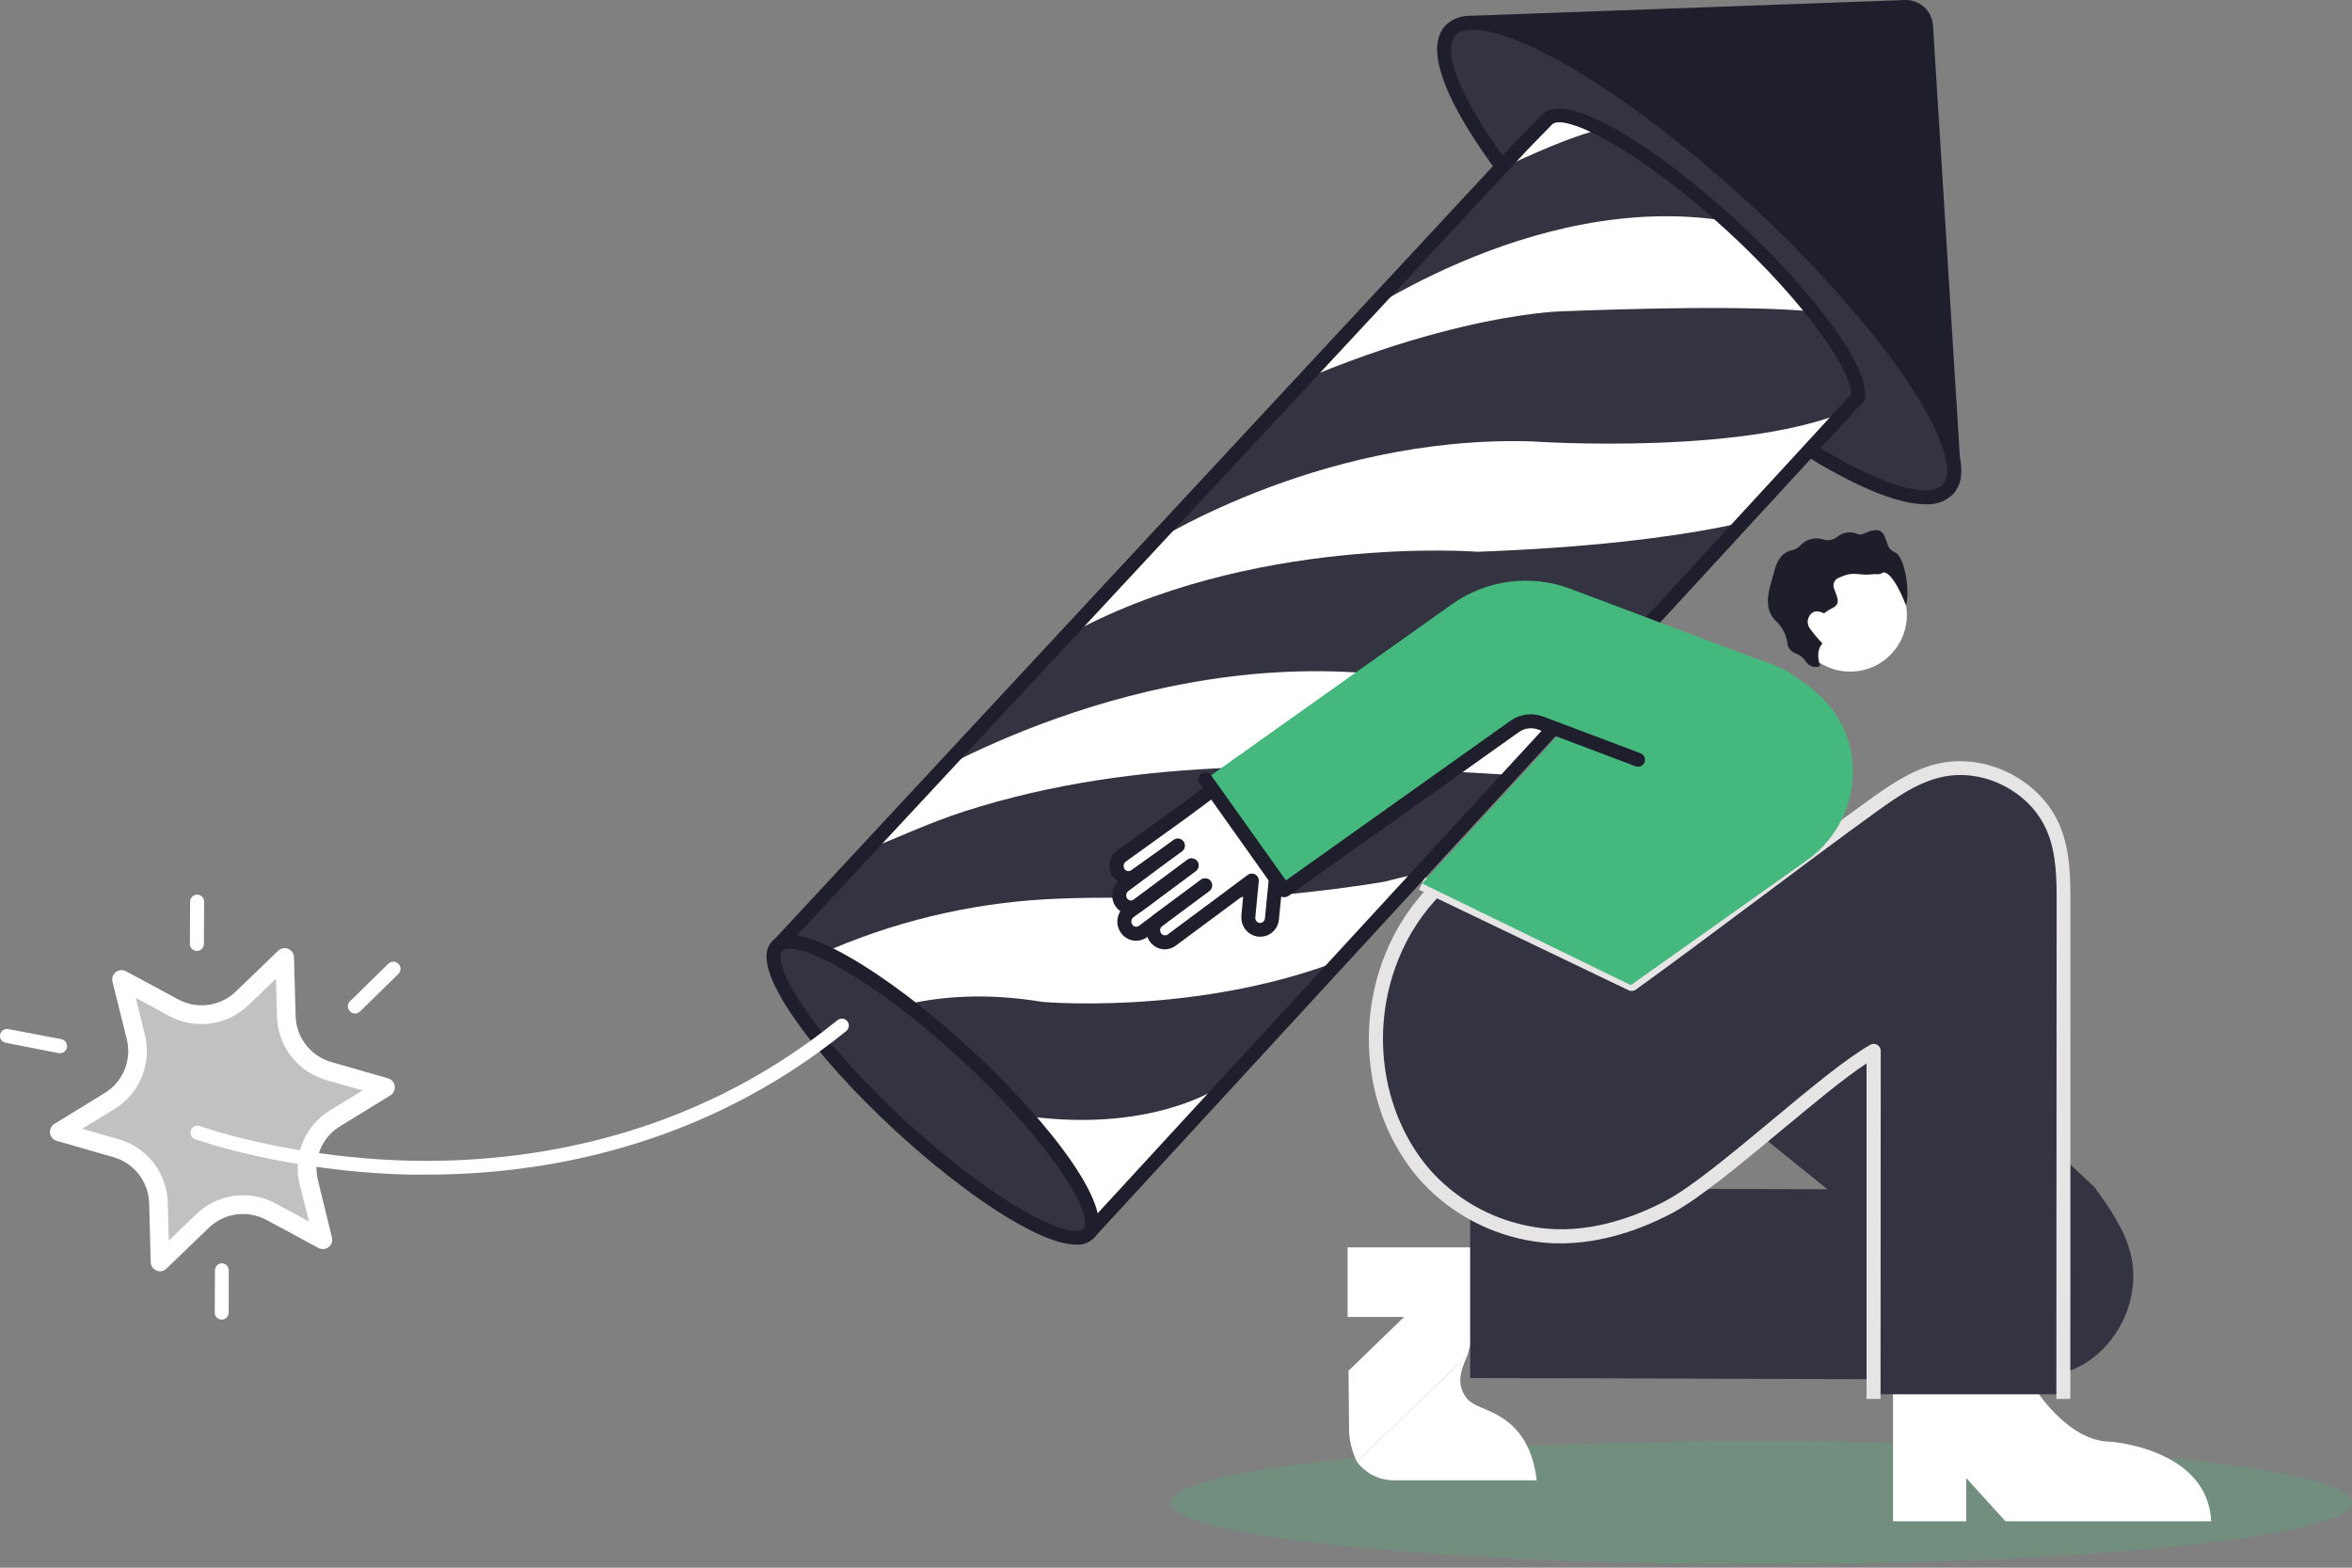 <?xml version="1.0" encoding="utf-8"?>
<svg viewBox="0 0 618 412" fill="none" xmlns="http://www.w3.org/2000/svg">
<rect x="0" y="0" width="618" height="412" fill="#808080" stroke="none"/>
<g style="mix-blend-mode:multiply" opacity="0.25">
<path d="M462.833 411.044C548.53 411.044 618 403.801 618 394.866C618 385.931 548.53 378.688 462.833 378.688C377.137 378.688 307.666 385.931 307.666 394.866C307.666 403.801 377.137 411.044 462.833 411.044Z" fill="#47B77D"/>
</g>
<path d="M581.001 399.801H526.944L516.644 388.449V399.801H497.404V364.837H534.671C534.671 364.837 543.305 378.908 554.658 378.908C554.658 378.908 580.095 380.721 581.001 399.801Z" fill="white"/>
<path d="M356.531 384.138C357.604 385.595 358.992 386.791 360.59 387.639C362.189 388.487 363.957 388.965 365.765 389.037H403.792C402.261 376.484 395.697 372.626 390.149 370.299C388.287 369.515 386.352 368.842 385.164 367.176C382.862 363.918 383.474 360.795 385.581 356.227" fill="white"/>
<path d="M385.58 356.227L393.455 327.814H354.094V346.099H368.937L354.326 360.244L354.486 376.398C354.658 379.086 355.353 381.715 356.531 384.138" fill="white"/>
<path d="M539.694 217.997C534.992 206.485 521.19 199.627 509.139 202.652C502.685 204.281 497.1 208.237 491.699 212.119C488.229 214.617 484.759 217.112 481.289 219.602C479.417 222.174 477.138 224.424 474.541 226.264L428.506 258.902L377.142 233.918C372.199 238.953 368.303 244.918 365.679 251.468C357.915 270.634 361.111 294.258 375.06 309.506C382.52 317.475 392.439 322.711 403.228 324.373C415.304 326.321 427.795 322.867 438.438 317.27C451.787 310.253 479.256 283.616 492.324 276.194V366.429H542.193L542.23 237.592C542.23 230.991 542.205 224.121 539.694 217.997Z" fill="#333342"/>
<path d="M450.903 288.919L480.161 312.543L386.289 312.298V362.167C429.153 362.167 481.888 362.51 524.813 362.534C531.475 362.534 538.284 362.534 544.481 359.987C555.993 355.296 562.852 341.494 559.814 329.431C558.198 322.977 554.23 317.405 550.347 312.004L488.611 254.076" fill="#333342"/>
<path d="M494.122 367.654H490.448V279.477C484.325 283.494 475.997 290.499 467.877 297.222C457.296 306.028 446.36 315.127 439.244 318.875C430.512 323.467 417.127 328.452 402.884 326.223C391.701 324.49 381.426 319.047 373.712 310.767C359.603 295.348 355.697 271.259 363.975 250.758C366.756 243.81 370.923 237.501 376.222 232.216L378.794 234.837C373.872 239.775 370.005 245.663 367.429 252.142C359.665 271.296 363.302 293.781 376.467 308.244C383.622 315.914 393.153 320.948 403.52 322.536C416.759 324.667 429.349 319.952 437.579 315.629C444.364 312.065 455.141 303.088 465.575 294.405C475.568 286.078 485.011 278.215 491.428 274.578C491.707 274.42 492.023 274.337 492.344 274.339C492.664 274.34 492.979 274.426 493.257 274.587C493.534 274.748 493.764 274.979 493.925 275.256C494.085 275.534 494.17 275.849 494.171 276.17L494.122 367.654Z" fill="#E6E4E4"/>
<path d="M543.991 367.653H540.317L540.391 237.592C540.391 231.175 540.391 224.537 537.941 218.622C533.569 207.93 520.796 201.476 509.529 204.379C503.319 205.934 497.931 209.804 492.726 213.552C485.047 219.075 472.972 228.076 461.301 236.82C449.629 245.565 437.517 254.554 429.814 260.089C429.547 260.281 429.234 260.398 428.907 260.428C428.579 260.458 428.25 260.4 427.952 260.261L372.842 233.832L374.434 230.526L428.553 256.477C436.256 250.917 447.866 242.258 459.096 233.881C470.792 225.162 482.88 216.148 490.583 210.612C495.812 206.84 501.752 202.578 508.635 200.815C521.641 197.557 536.312 204.918 541.334 217.238C544.028 223.827 544.016 231.138 544.016 237.592L543.991 367.653Z" fill="#E6E4E4"/>
<path d="M513.228 120.978C513.45 122.102 513.52 123.252 513.436 124.395C513.407 125.924 512.839 127.395 511.832 128.546C503.712 137.352 467.865 117.524 431.762 84.201C395.658 50.877 372.977 16.843 381.109 7.964C382.265 6.811 383.792 6.104 385.42 5.968H385.53C386.166 5.912 386.805 5.912 387.441 5.968C401.292 6.286 431.162 24.693 461.166 52.371C490.363 79.302 510.778 106.808 513.228 120.978Z" fill="#333342"/>
<path d="M505.879 132.515C498.849 132.515 489.272 128.204 481.385 123.819C466.138 115.369 448.074 101.775 430.512 85.597C412.95 69.419 397.935 52.482 388.309 37.969C381.181 27.241 373.907 13.108 379.736 6.777C381.169 5.299 383.086 4.386 385.137 4.205H385.321C386.057 4.12 386.798 4.1 387.538 4.143C402.234 4.474 432.336 23.322 462.39 51.036C491.293 77.686 512.431 105.67 515.051 120.672C515.299 121.905 515.382 123.165 515.296 124.419V124.591C515.242 126.545 514.496 128.415 513.19 129.869C512.229 130.805 511.08 131.524 509.82 131.981C508.559 132.437 507.215 132.619 505.879 132.515ZM386.803 7.769C386.422 7.772 386.042 7.797 385.664 7.842C384.452 7.909 383.305 8.409 382.431 9.25C376.062 16.17 395.253 48.11 432.973 82.903C450.327 98.909 468.146 112.295 483.185 120.598C497.085 128.302 507.287 130.812 510.496 127.346C511.181 126.551 511.57 125.543 511.598 124.493V124.248C511.678 123.273 511.616 122.291 511.414 121.333C509.026 107.298 487.851 79.51 459.977 53.755C430.903 26.947 401.083 8.099 387.366 7.793L386.803 7.769Z" fill="#1F1E2C"/>
<path d="M455.253 59.474C432.976 38.937 411.164 26.408 406.425 31.503L400.191 37.847L204.156 248.614C208.92 243.446 231.099 256.158 253.707 277.002C276.315 297.847 290.766 318.936 286.002 324.104L487.989 104.616L488.197 104.408C489.25 97.207 475.374 78.041 455.253 59.474Z" fill="white"/>
<mask id="mask0_1160_35597" style="mask-type:alpha" maskUnits="userSpaceOnUse" x="204" y="30" width="285" height="295">
<path d="M455.253 59.474C432.976 38.937 411.164 26.408 406.425 31.503L400.191 37.847L204.156 248.614C208.92 243.446 231.099 256.158 253.707 277.002C276.315 297.847 290.766 318.936 286.002 324.104L487.989 104.616L488.197 104.408C489.25 97.207 475.374 78.041 455.253 59.474Z" fill="white"/>
</mask>
<g mask="url(#mask0_1160_35597)">
<path d="M226.102 268.209C226.102 268.209 243.651 258.265 273.95 263.31C273.95 263.31 324.664 267.866 365.532 246.349L331.632 286.579L322.717 284.228C322.717 284.228 305.204 298.128 269.712 293.315L247.105 301.276L226.102 268.209Z" fill="#333342"/>
<path d="M197.187 236.221C206.788 231.885 216.537 227.832 226.322 223.974C235.274 220.398 244.239 216.173 253.363 213.246C299.901 198.28 348.19 200.717 396.234 203.62C397.569 203.705 404.464 205.004 405.297 204.183L376.321 233.012L372.537 230.146C371.594 229.436 364.76 231.567 363.621 231.751C355.489 233.086 347.296 234.139 339.127 234.935C318.994 236.894 298.713 235.363 278.567 236.159C258.165 236.856 238.06 241.254 219.231 249.141C209.832 253.047 200.965 258.124 192.839 264.254L182.846 246.398L197.187 236.221Z" fill="#333342"/>
<path d="M237.109 207.784C237.109 207.784 293.286 171.472 359.578 176.959C359.578 176.959 414.529 182.592 449.408 163.414L469.97 133.899C469.97 133.899 448.49 142.802 388.309 145.007C388.309 145.007 328.079 140.279 279.802 167.32L243.527 157.658L237.109 207.784Z" fill="#333342"/>
<path d="M300.279 144.161C300.279 144.161 345.188 114.328 402.369 115.994C402.369 115.994 462.023 120.17 488.709 106.453L492.64 96.754L485.855 85.389C485.855 85.389 496.461 78.592 410.268 81.813C410.268 81.813 371.935 82.609 316.421 112.209L300.279 144.161Z" fill="#333342"/>
<path d="M352.27 86.27C352.27 86.27 402.028 49.616 453.796 58.103C453.796 58.103 450.354 42.476 420.815 33.964C420.815 33.964 405.678 36.414 362.459 61.52L352.27 86.27Z" fill="#333342"/>
</g>
<path d="M287.361 325.402L284.654 322.953L486.42 103.6C486.494 97.366 474.443 79.682 454.003 60.822C430.207 38.888 410.735 29.543 407.771 32.752L401.501 39.194L205.552 249.974L202.857 247.524L398.843 36.597L405.114 30.217C411.47 23.322 435.731 39.022 456.489 58.127C474.149 74.416 491.331 95.627 490.021 104.665C489.96 105.059 489.775 105.424 489.494 105.706L489.274 105.927L287.361 325.402Z" fill="#1F1E2C"/>
<path d="M506.076 6.764L513.228 120.978C510.779 106.809 490.4 79.339 461.167 52.396C431.174 24.681 401.255 6.274 387.404 5.956L500.614 1.841C501.986 1.79 503.324 2.276 504.343 3.195C505.363 4.114 505.985 5.394 506.076 6.764Z" fill="#1F1E2C"/>
<path d="M511.378 121.247C508.99 107.213 487.816 79.425 459.942 53.669C430.905 26.947 401.084 8.099 387.367 7.793V4.119L500.552 0.004C502.4 -0.057 504.2 0.602 505.571 1.843C506.942 3.084 507.777 4.809 507.9 6.654L515.016 120.868L511.378 121.247ZM400.275 7.352C416.429 13.88 439.465 29.862 462.379 51.036C484.803 71.709 502.549 93.19 510.582 108.78L504.239 6.887C504.191 5.991 503.791 5.15 503.125 4.549C502.46 3.948 501.583 3.635 500.687 3.678L400.275 7.352Z" fill="#1F1E2C"/>
<path d="M285.999 324.171C290.764 319.005 276.305 297.917 253.705 277.069C231.104 256.221 208.92 243.508 204.155 248.673C199.39 253.838 213.849 274.927 236.45 295.775C259.05 316.623 281.235 329.336 285.999 324.171Z" fill="#333342"/>
<path d="M282.78 327.092C272.86 327.092 252.763 313.302 235.201 297.112C224.179 286.935 214.7 276.378 208.528 267.364C201.694 257.42 199.771 250.696 202.808 247.414C205.846 244.132 212.679 245.504 223.15 251.505C232.629 256.942 243.97 265.527 254.992 275.704C275.995 295.079 293.876 318.372 287.397 325.402C286.791 325.994 286.066 326.451 285.27 326.743C284.474 327.034 283.625 327.153 282.78 327.092ZM207.45 249.349C206.754 249.269 206.054 249.467 205.503 249.9C204.547 250.941 204.743 255.35 211.553 265.295C217.578 274.075 226.861 284.424 237.7 294.417C248.538 304.411 259.585 312.788 268.831 318.115C279.29 324.116 283.699 323.957 284.654 322.916C287.667 319.646 276.62 300.688 252.457 278.399C241.631 268.405 230.572 260.028 221.326 254.701C214.088 250.549 209.752 249.349 207.45 249.349Z" fill="#1F1E2C"/>
<path d="M112.157 308.697C110.65 308.697 109.181 308.697 107.736 308.697C75.025 307.962 51.4 299.439 51.155 299.353C50.73 299.166 50.392 298.826 50.208 298.4C50.023 297.974 50.007 297.494 50.162 297.057C50.317 296.619 50.632 296.257 51.044 296.042C51.455 295.827 51.933 295.776 52.38 295.899C52.613 295.985 75.784 304.325 107.919 305.035C137.471 305.672 180.947 299.794 220.051 268.111C220.239 267.959 220.454 267.846 220.685 267.777C220.917 267.708 221.159 267.686 221.399 267.711C221.639 267.736 221.872 267.808 222.084 267.923C222.296 268.038 222.483 268.193 222.635 268.381C222.787 268.568 222.901 268.784 222.97 269.015C223.038 269.246 223.061 269.489 223.036 269.729C223.011 269.969 222.939 270.201 222.824 270.413C222.709 270.625 222.553 270.813 222.366 270.965C184.291 301.79 142.149 308.697 112.157 308.697Z" fill="white"/>
<path d="M63.647 262.367L74.791 251.603L75.208 267.107C75.296 270.383 76.425 273.546 78.43 276.138C80.436 278.729 83.215 280.615 86.365 281.522L101.269 285.808L88.079 293.928C85.287 295.641 83.112 298.199 81.87 301.231C80.629 304.263 80.384 307.611 81.172 310.791L84.907 325.843L71.277 318.495C68.396 316.932 65.092 316.326 61.844 316.767C58.596 317.207 55.573 318.67 53.213 320.944L42.056 331.709L41.639 316.205C41.548 312.929 40.416 309.768 38.408 307.178C36.4 304.589 33.62 302.706 30.47 301.802L15.578 297.516L28.792 289.396C31.585 287.684 33.76 285.125 35 282.093C36.24 279.06 36.481 275.711 35.687 272.532L31.928 257.432L45.558 264.78C48.438 266.354 51.745 266.968 54.998 266.534C58.25 266.1 61.28 264.641 63.647 262.367Z" fill="white" fill-opacity="0.51"/>
<path d="M42.055 334.11C41.418 334.11 40.806 333.862 40.348 333.418C39.891 332.975 39.624 332.37 39.605 331.734L39.189 316.229C39.12 313.471 38.171 310.807 36.481 308.626C34.791 306.445 32.449 304.861 29.796 304.105L14.891 299.818C14.434 299.687 14.025 299.426 13.714 299.066C13.402 298.706 13.203 298.263 13.139 297.792C13.076 297.32 13.151 296.84 13.355 296.411C13.56 295.981 13.885 295.621 14.291 295.373L27.506 287.265C29.854 285.83 31.682 283.684 32.726 281.137C33.77 278.591 33.975 275.779 33.31 273.108L29.575 258.057C29.446 257.589 29.458 257.093 29.611 256.633C29.763 256.172 30.049 255.767 30.433 255.469C30.816 255.172 31.279 254.994 31.763 254.96C32.247 254.926 32.73 255.036 33.151 255.277L46.794 262.625C49.213 263.949 51.993 264.464 54.726 264.094C57.459 263.723 60.001 262.488 61.98 260.567L73.113 249.839C73.455 249.517 73.883 249.3 74.345 249.214C74.808 249.128 75.285 249.177 75.721 249.355C76.156 249.534 76.53 249.833 76.8 250.219C77.069 250.604 77.222 251.059 77.24 251.529L77.681 266.985C77.743 269.743 78.688 272.408 80.376 274.59C82.065 276.772 84.408 278.356 87.062 279.109L101.966 283.395C102.424 283.527 102.834 283.79 103.145 284.151C103.456 284.512 103.655 284.956 103.718 285.428C103.788 285.905 103.716 286.391 103.511 286.827C103.306 287.262 102.978 287.628 102.566 287.878L89.352 295.985C86.998 297.424 85.166 299.577 84.121 302.13C83.077 304.683 82.876 307.504 83.547 310.179L87.221 325.231C87.335 325.691 87.312 326.174 87.156 326.622C87.001 327.07 86.718 327.463 86.344 327.753C85.969 328.044 85.518 328.219 85.045 328.258C84.573 328.297 84.099 328.199 83.682 327.974L70.051 320.626C67.629 319.304 64.848 318.791 62.114 319.161C59.38 319.532 56.836 320.765 54.853 322.683L43.684 333.448C43.241 333.863 42.661 334.098 42.055 334.11ZM21.59 296.647L31.155 299.39C34.809 300.434 38.033 302.618 40.359 305.623C42.685 308.627 43.992 312.296 44.088 316.094L44.345 326.051L51.522 319.132C54.251 316.488 57.755 314.787 61.52 314.276C65.285 313.765 69.116 314.471 72.451 316.29L81.208 321.03L78.758 311.379C77.822 307.687 78.094 303.793 79.533 300.266C80.972 296.74 83.504 293.767 86.756 291.785L95.279 286.58L85.715 283.836C82.058 282.797 78.831 280.615 76.504 277.609C74.177 274.603 72.873 270.932 72.782 267.132L72.513 257.187L65.348 264.094C62.624 266.746 59.123 268.456 55.358 268.976C51.592 269.496 47.759 268.798 44.418 266.985L35.674 262.245L38.05 271.883C38.983 275.577 38.709 279.472 37.268 282.998C35.826 286.524 33.294 289.496 30.041 291.478L21.59 296.647Z" fill="white"/>
<path d="M93.283 266.36C93.029 266.36 92.778 266.307 92.546 266.203C92.313 266.1 92.106 265.949 91.936 265.76C91.592 265.415 91.398 264.949 91.398 264.462C91.398 263.975 91.592 263.508 91.936 263.164L102.039 253.28C102.395 252.931 102.875 252.738 103.373 252.742C103.872 252.747 104.348 252.949 104.697 253.305C105.046 253.661 105.24 254.14 105.235 254.639C105.23 255.137 105.028 255.613 104.672 255.962L94.569 265.846C94.225 266.181 93.763 266.366 93.283 266.36Z" fill="white"/>
<path d="M15.785 276.782C15.671 276.794 15.556 276.794 15.443 276.782L1.567 274.063C1.321 274.027 1.085 273.941 0.874 273.81C0.662 273.68 0.479 273.508 0.336 273.305C0.193 273.102 0.092 272.872 0.04 272.629C-0.011 272.386 -0.013 272.134 0.035 271.891C0.083 271.647 0.18 271.415 0.32 271.21C0.46 271.005 0.641 270.83 0.85 270.697C1.06 270.563 1.294 270.474 1.54 270.433C1.785 270.393 2.036 270.403 2.277 270.463L16.14 273.108C16.617 273.206 17.036 273.486 17.308 273.889C17.581 274.292 17.685 274.785 17.598 275.263C17.523 275.689 17.3 276.075 16.968 276.353C16.637 276.631 16.218 276.783 15.785 276.782Z" fill="white"/>
<path d="M51.719 249.925C51.233 249.918 50.769 249.721 50.428 249.375C50.086 249.028 49.895 248.562 49.895 248.076L49.956 236.955C49.956 236.468 50.149 236.001 50.494 235.656C50.838 235.312 51.306 235.118 51.793 235.118C52.28 235.118 52.747 235.312 53.092 235.656C53.436 236.001 53.63 236.468 53.63 236.955L53.569 248.076C53.57 248.319 53.523 248.56 53.431 248.785C53.339 249.01 53.203 249.215 53.031 249.387C52.858 249.559 52.654 249.695 52.429 249.787C52.204 249.88 51.963 249.926 51.719 249.925Z" fill="white"/>
<path d="M58.234 346.797C57.749 346.791 57.286 346.593 56.947 346.246C56.607 345.9 56.419 345.433 56.422 344.948L56.483 333.828C56.486 333.343 56.681 332.879 57.026 332.537C57.37 332.195 57.835 332.003 58.32 332.003C58.798 332.022 59.249 332.225 59.581 332.57C59.912 332.915 60.096 333.374 60.096 333.852V344.973C60.09 345.461 59.89 345.927 59.541 346.269C59.193 346.611 58.723 346.801 58.234 346.797Z" fill="white"/>
<path d="M340.24 215.976L332.194 204.526C331.78 203.923 331.248 203.409 330.632 203.017C330.015 202.624 329.325 202.359 328.603 202.239C327.882 202.119 327.144 202.146 326.433 202.318C325.722 202.49 325.053 202.803 324.466 203.24L310.296 213.711L293.384 226.288C292.71 226.794 292.259 227.542 292.126 228.373C291.994 229.205 292.19 230.056 292.673 230.746C292.904 231.086 293.202 231.375 293.547 231.597C293.893 231.818 294.28 231.968 294.684 232.037C295.089 232.105 295.504 232.091 295.903 231.996C296.303 231.9 296.679 231.725 297.009 231.481L295.355 232.706C294.681 233.213 294.23 233.963 294.097 234.797C293.964 235.631 294.161 236.484 294.645 237.176C294.877 237.516 295.176 237.806 295.523 238.027C295.87 238.249 296.258 238.398 296.664 238.466C297.071 238.533 297.486 238.518 297.887 238.42C298.287 238.323 298.663 238.145 298.993 237.898L296.702 239.601C296.033 240.11 295.587 240.858 295.457 241.689C295.327 242.52 295.523 243.369 296.004 244.058C296.235 244.398 296.533 244.687 296.878 244.909C297.224 245.131 297.611 245.28 298.016 245.349C298.42 245.418 298.835 245.404 299.234 245.308C299.634 245.213 300.01 245.038 300.34 244.793L304.283 241.866C303.611 242.374 303.163 243.122 303.033 243.954C302.902 244.786 303.101 245.636 303.585 246.324C303.816 246.664 304.113 246.953 304.459 247.175C304.805 247.396 305.191 247.546 305.596 247.615C306.001 247.683 306.416 247.669 306.815 247.574C307.215 247.478 307.59 247.303 307.92 247.059L326.389 233.33C326.462 233.33 326.523 233.208 326.597 233.147L328.924 231.42L328.005 240.874C327.912 241.707 328.152 242.543 328.673 243.199C329.194 243.855 329.953 244.279 330.785 244.377C331.198 244.415 331.614 244.372 332.009 244.248C332.404 244.124 332.771 243.923 333.088 243.657C333.404 243.39 333.665 243.063 333.854 242.695C334.044 242.326 334.158 241.924 334.19 241.511L335.415 229.142C335.485 228.391 335.295 227.638 334.876 227.011L339.015 223.937C340.207 223.024 341 221.686 341.228 220.203C341.456 218.719 341.102 217.205 340.24 215.976Z" fill="white"/>
<path d="M309.44 222.247L297.01 231.469L309.44 222.247Z" fill="white" stroke="#1F1E2C" stroke-width="2" stroke-linecap="round" stroke-linejoin="round"/>
<path d="M301.186 236.27L298.994 237.898L301.186 236.27Z" fill="white" stroke="#1F1E2C" stroke-width="2" stroke-linecap="round" stroke-linejoin="round"/>
<path d="M296.461 232.62C296.198 232.618 295.936 232.597 295.677 232.559C295.023 232.454 294.397 232.217 293.837 231.864C293.277 231.51 292.795 231.047 292.419 230.501C291.665 229.418 291.36 228.084 291.568 226.78C291.775 225.476 292.48 224.304 293.534 223.508L309.21 212.229L323.404 201.721C325.939 200.007 330.752 199.113 333.74 203.424L341.027 213.833C341.027 213.895 343.905 217.507 342.999 221.426C342.435 223.876 340.659 225.786 337.72 227.158C337.501 227.261 337.265 227.32 337.023 227.331C336.782 227.342 336.54 227.306 336.313 227.224C336.085 227.142 335.876 227.016 335.698 226.854C335.519 226.691 335.374 226.495 335.271 226.276C335.168 226.057 335.109 225.82 335.098 225.579C335.086 225.338 335.122 225.096 335.204 224.869C335.286 224.641 335.412 224.432 335.575 224.253C335.738 224.075 335.934 223.93 336.153 223.827C336.907 223.571 337.594 223.147 338.16 222.587C338.727 222.027 339.158 221.345 339.422 220.594C339.912 218.438 338.112 216.062 338.088 216.038L330.739 205.53C330.455 205.131 330.094 204.794 329.677 204.537C329.261 204.279 328.797 204.108 328.313 204.033C327.829 203.958 327.336 203.98 326.861 204.098C326.385 204.216 325.939 204.428 325.547 204.722L311.438 215.193L295.763 226.472C295.484 226.7 295.302 227.025 295.253 227.381C295.203 227.737 295.288 228.099 295.493 228.395C295.588 228.535 295.711 228.655 295.854 228.746C295.998 228.836 296.158 228.896 296.326 228.921C296.645 228.97 296.971 228.891 297.232 228.701L308.426 220.741C308.623 220.601 308.845 220.501 309.081 220.447C309.317 220.393 309.56 220.386 309.799 220.427C310.037 220.467 310.265 220.554 310.47 220.682C310.674 220.811 310.852 220.978 310.991 221.175C311.131 221.372 311.231 221.595 311.285 221.83C311.339 222.066 311.346 222.31 311.305 222.548C311.265 222.786 311.178 223.014 311.05 223.219C310.921 223.424 310.754 223.601 310.557 223.741L299.388 231.677C298.542 232.305 297.513 232.636 296.461 232.62Z" fill="#1F1E2C"/>
<path d="M297.181 240.348C296.919 240.345 296.657 240.325 296.397 240.286C295.746 240.18 295.122 239.943 294.564 239.589C294.007 239.236 293.526 238.773 293.152 238.229C292.396 237.147 292.089 235.814 292.295 234.51C292.5 233.207 293.202 232.033 294.254 231.236L308.35 220.765C308.742 220.474 309.232 220.351 309.715 220.422C310.197 220.493 310.631 220.753 310.922 221.145C311.213 221.536 311.336 222.027 311.265 222.509C311.194 222.991 310.934 223.426 310.542 223.716L296.459 234.187C296.173 234.413 295.984 234.738 295.93 235.097C295.875 235.456 295.959 235.823 296.165 236.122C296.259 236.263 296.382 236.382 296.526 236.473C296.669 236.564 296.83 236.624 296.997 236.649C297.317 236.698 297.642 236.619 297.904 236.429L312 225.958C312.194 225.814 312.414 225.709 312.648 225.65C312.882 225.592 313.125 225.579 313.364 225.615C313.603 225.65 313.833 225.732 314.04 225.856C314.247 225.98 314.428 226.143 314.572 226.337C314.716 226.531 314.82 226.751 314.879 226.985C314.938 227.219 314.95 227.463 314.914 227.702C314.879 227.941 314.797 228.17 314.673 228.377C314.549 228.584 314.386 228.765 314.192 228.909L300.133 239.38C299.28 240.014 298.244 240.354 297.181 240.348Z" fill="#1F1E2C"/>
<path d="M298.543 247.231C298.277 247.229 298.011 247.208 297.747 247.169C297.096 247.064 296.473 246.829 295.916 246.478C295.358 246.126 294.877 245.666 294.502 245.124C293.75 244.038 293.446 242.703 293.654 241.398C293.861 240.093 294.564 238.919 295.616 238.119L311.99 225.958C312.184 225.814 312.404 225.71 312.638 225.651C312.872 225.592 313.116 225.58 313.355 225.615C313.593 225.65 313.823 225.732 314.03 225.856C314.237 225.98 314.418 226.144 314.562 226.338C314.706 226.531 314.81 226.752 314.869 226.986C314.928 227.22 314.94 227.463 314.905 227.702C314.87 227.941 314.788 228.171 314.664 228.378C314.54 228.585 314.376 228.766 314.182 228.909L297.808 241.071C297.523 241.296 297.334 241.621 297.279 241.98C297.225 242.339 297.309 242.706 297.514 243.006C297.607 243.147 297.727 243.268 297.868 243.361C298.009 243.454 298.168 243.516 298.335 243.544C298.496 243.569 298.66 243.56 298.818 243.521C298.975 243.481 299.123 243.41 299.253 243.312L315.627 231.151C316.02 230.891 316.498 230.791 316.961 230.873C317.425 230.955 317.84 231.212 318.12 231.591C318.399 231.97 318.523 232.441 318.465 232.909C318.407 233.376 318.171 233.803 317.807 234.102L301.446 246.263C300.606 246.887 299.589 247.226 298.543 247.231Z" fill="#1F1E2C"/>
<path d="M306.11 249.496C305.848 249.494 305.586 249.473 305.326 249.435C304.674 249.329 304.051 249.091 303.493 248.738C302.935 248.384 302.455 247.922 302.081 247.378C301.329 246.293 301.026 244.96 301.234 243.657C301.441 242.355 302.144 241.182 303.195 240.385L315.626 231.151C316.018 230.891 316.496 230.791 316.96 230.873C317.423 230.955 317.838 231.212 318.118 231.591C318.398 231.97 318.521 232.441 318.463 232.909C318.405 233.376 318.17 233.803 317.806 234.102L305.387 243.336C305.097 243.558 304.904 243.883 304.849 244.244C304.794 244.605 304.882 244.973 305.093 245.271C305.185 245.408 305.304 245.525 305.442 245.615C305.58 245.705 305.735 245.766 305.898 245.795C306.06 245.823 306.227 245.819 306.387 245.781C306.548 245.744 306.699 245.675 306.832 245.577L327.811 229.963C328.096 229.747 328.437 229.618 328.793 229.593C329.15 229.568 329.506 229.648 329.818 229.822C330.13 229.996 330.384 230.257 330.55 230.574C330.715 230.89 330.785 231.248 330.75 231.604L329.832 241.193C329.82 241.52 329.929 241.841 330.14 242.092C330.35 242.343 330.646 242.507 330.971 242.552C331.293 242.584 331.614 242.487 331.865 242.283C332.149 242.051 332.329 241.717 332.367 241.352L333.592 228.824C333.598 228.546 333.521 228.273 333.371 228.04C333.227 227.84 333.124 227.613 333.069 227.373C333.014 227.132 333.009 226.883 333.052 226.64C333.095 226.397 333.187 226.166 333.322 225.959C333.457 225.753 333.632 225.576 333.837 225.438C334.042 225.301 334.272 225.206 334.514 225.16C334.757 225.113 335.006 225.116 335.247 225.168C335.488 225.22 335.716 225.32 335.918 225.462C336.12 225.604 336.291 225.785 336.421 225.995C336.978 226.833 337.272 227.818 337.266 228.824C337.284 229.015 337.284 229.208 337.266 229.399L336.041 241.646C335.982 242.313 335.79 242.96 335.477 243.551C335.164 244.143 334.735 244.665 334.216 245.087C333.716 245.493 333.14 245.796 332.522 245.979C331.904 246.162 331.256 246.221 330.616 246.153C329.386 246.019 328.251 245.432 327.431 244.505C326.611 243.579 326.166 242.381 326.182 241.144C326.17 240.952 326.17 240.76 326.182 240.568L326.685 235.351L309 248.48C308.173 249.124 307.158 249.481 306.11 249.496Z" fill="#1F1E2C"/>
<path d="M316.716 232.632L304.285 241.866L316.716 232.632Z" stroke="#1F1E2C" stroke-width="3" stroke-linecap="round" stroke-linejoin="round"/>
<path d="M474.54 226.252L428.504 258.902L373.688 232.191L418.094 183.767C426.19 175.676 437.167 171.13 448.614 171.13C460.06 171.13 471.037 175.676 479.133 183.767C482.43 187.097 484.791 191.236 485.979 195.769C487.402 201.41 487.07 207.352 485.026 212.799C482.982 218.246 479.323 222.94 474.54 226.252Z" fill="#45B87D"/>
<path d="M381.526 158.784L316.729 204.807L337.438 233.918L401.121 188.605L470.536 214.752L477.101 197.3C478.691 193.053 478.533 188.348 476.663 184.217C474.792 180.085 471.361 176.863 467.12 175.256L412.597 154.73C407.481 152.812 401.974 152.179 396.556 152.886C391.139 153.592 385.978 155.618 381.526 158.784Z" fill="#45B87D"/>
<path d="M337.451 235.78C337.349 235.792 337.246 235.792 337.144 235.78C336.9 235.747 336.664 235.664 336.453 235.535C336.242 235.407 336.061 235.235 335.92 235.033L315.223 205.873C315.083 205.676 314.983 205.453 314.929 205.218C314.875 204.982 314.868 204.738 314.909 204.5C314.949 204.262 315.036 204.034 315.164 203.829C315.293 203.624 315.46 203.447 315.657 203.307C315.854 203.167 316.077 203.068 316.313 203.014C316.548 202.96 316.792 202.953 317.03 202.993C317.269 203.034 317.497 203.12 317.701 203.249C317.906 203.377 318.083 203.545 318.223 203.742L337.879 231.383L396.884 189.425C398.113 188.551 399.537 187.993 401.032 187.798C402.527 187.604 404.046 187.78 405.457 188.311L430.931 197.912C431.171 197.986 431.393 198.108 431.584 198.272C431.775 198.435 431.93 198.635 432.041 198.861C432.151 199.086 432.214 199.332 432.226 199.583C432.238 199.833 432.198 200.084 432.109 200.319C432.02 200.554 431.884 200.768 431.709 200.948C431.534 201.128 431.324 201.27 431.092 201.366C430.86 201.462 430.611 201.509 430.36 201.505C430.109 201.501 429.861 201.445 429.632 201.342L404.233 191.752C403.385 191.432 402.471 191.325 401.572 191.44C400.673 191.555 399.816 191.89 399.077 192.414L338.553 235.449C338.231 235.675 337.844 235.791 337.451 235.78Z" fill="#1F1E2C"/>
<path d="M482.011 175.93C484.843 176.746 487.854 176.705 490.662 175.811C493.471 174.916 495.951 173.21 497.79 170.906C499.629 168.602 500.743 165.805 500.992 162.867C501.241 159.93 500.613 156.986 499.189 154.405C497.764 151.825 495.606 149.725 492.988 148.37C490.37 147.016 487.409 146.469 484.48 146.797C481.551 147.126 478.785 148.315 476.532 150.216C474.278 152.116 472.639 154.642 471.821 157.474C471.278 159.354 471.111 161.324 471.329 163.269C471.547 165.215 472.147 167.098 473.093 168.812C474.039 170.526 475.314 172.037 476.844 173.258C478.374 174.479 480.13 175.387 482.011 175.93Z" fill="white"/>
<path d="M494.918 150.383C493.694 151.24 492.996 150.762 491.808 150.934C489.113 151.326 487.093 150.236 484.533 151.289C484.215 151.411 483.737 151.62 483.198 151.816C482.655 152.01 482.21 152.411 481.962 152.932C481.714 153.453 481.683 154.052 481.875 154.596L482.561 156.457C483.272 158.38 482.88 159.213 480.957 160.07C480.385 160.387 479.84 160.752 479.328 161.16C479.389 161.16 479.267 161.16 479.193 161.16C477.969 160.609 476.744 160.327 475.777 161.405C475.324 161.897 475.05 162.527 474.999 163.193C474.948 163.86 475.122 164.524 475.495 165.079C476.513 166.499 477.635 167.841 478.85 169.096C477.491 170.615 477.516 172.77 478.238 175.048C477.567 175.341 476.811 175.378 476.114 175.153C475.417 174.927 474.826 174.454 474.454 173.823C473.792 172.793 472.792 172.026 471.625 171.655C471.174 171.462 470.772 171.172 470.446 170.806C470.12 170.44 469.879 170.007 469.739 169.537C469.491 167.043 468.325 164.73 466.469 163.046C464.093 160.597 464.265 157.412 465.048 154.29C465.416 152.795 465.906 151.326 466.273 149.844C466.996 147.223 468.196 145.104 471.172 144.529C471.951 144.268 472.651 143.813 473.205 143.206C473.927 142.462 474.841 141.93 475.846 141.671C476.85 141.412 477.907 141.435 478.899 141.737C479.554 141.964 480.256 142.019 480.938 141.897C481.62 141.774 482.259 141.479 482.794 141.038C483.557 140.423 484.48 140.038 485.454 139.93C486.428 139.821 487.413 139.994 488.293 140.426C489.077 140.757 490.681 139.74 491.514 139.532C494.771 138.724 495.029 140.365 496.106 143.476C496.451 144.235 497.08 144.828 497.858 145.129C499.205 145.631 500.221 148.325 500.76 151.252C501.299 154.179 501.397 157.645 500.76 159.005C500.76 159.005 497.564 150.273 494.796 150.432" fill="#1E1E2B"/>
</svg>
